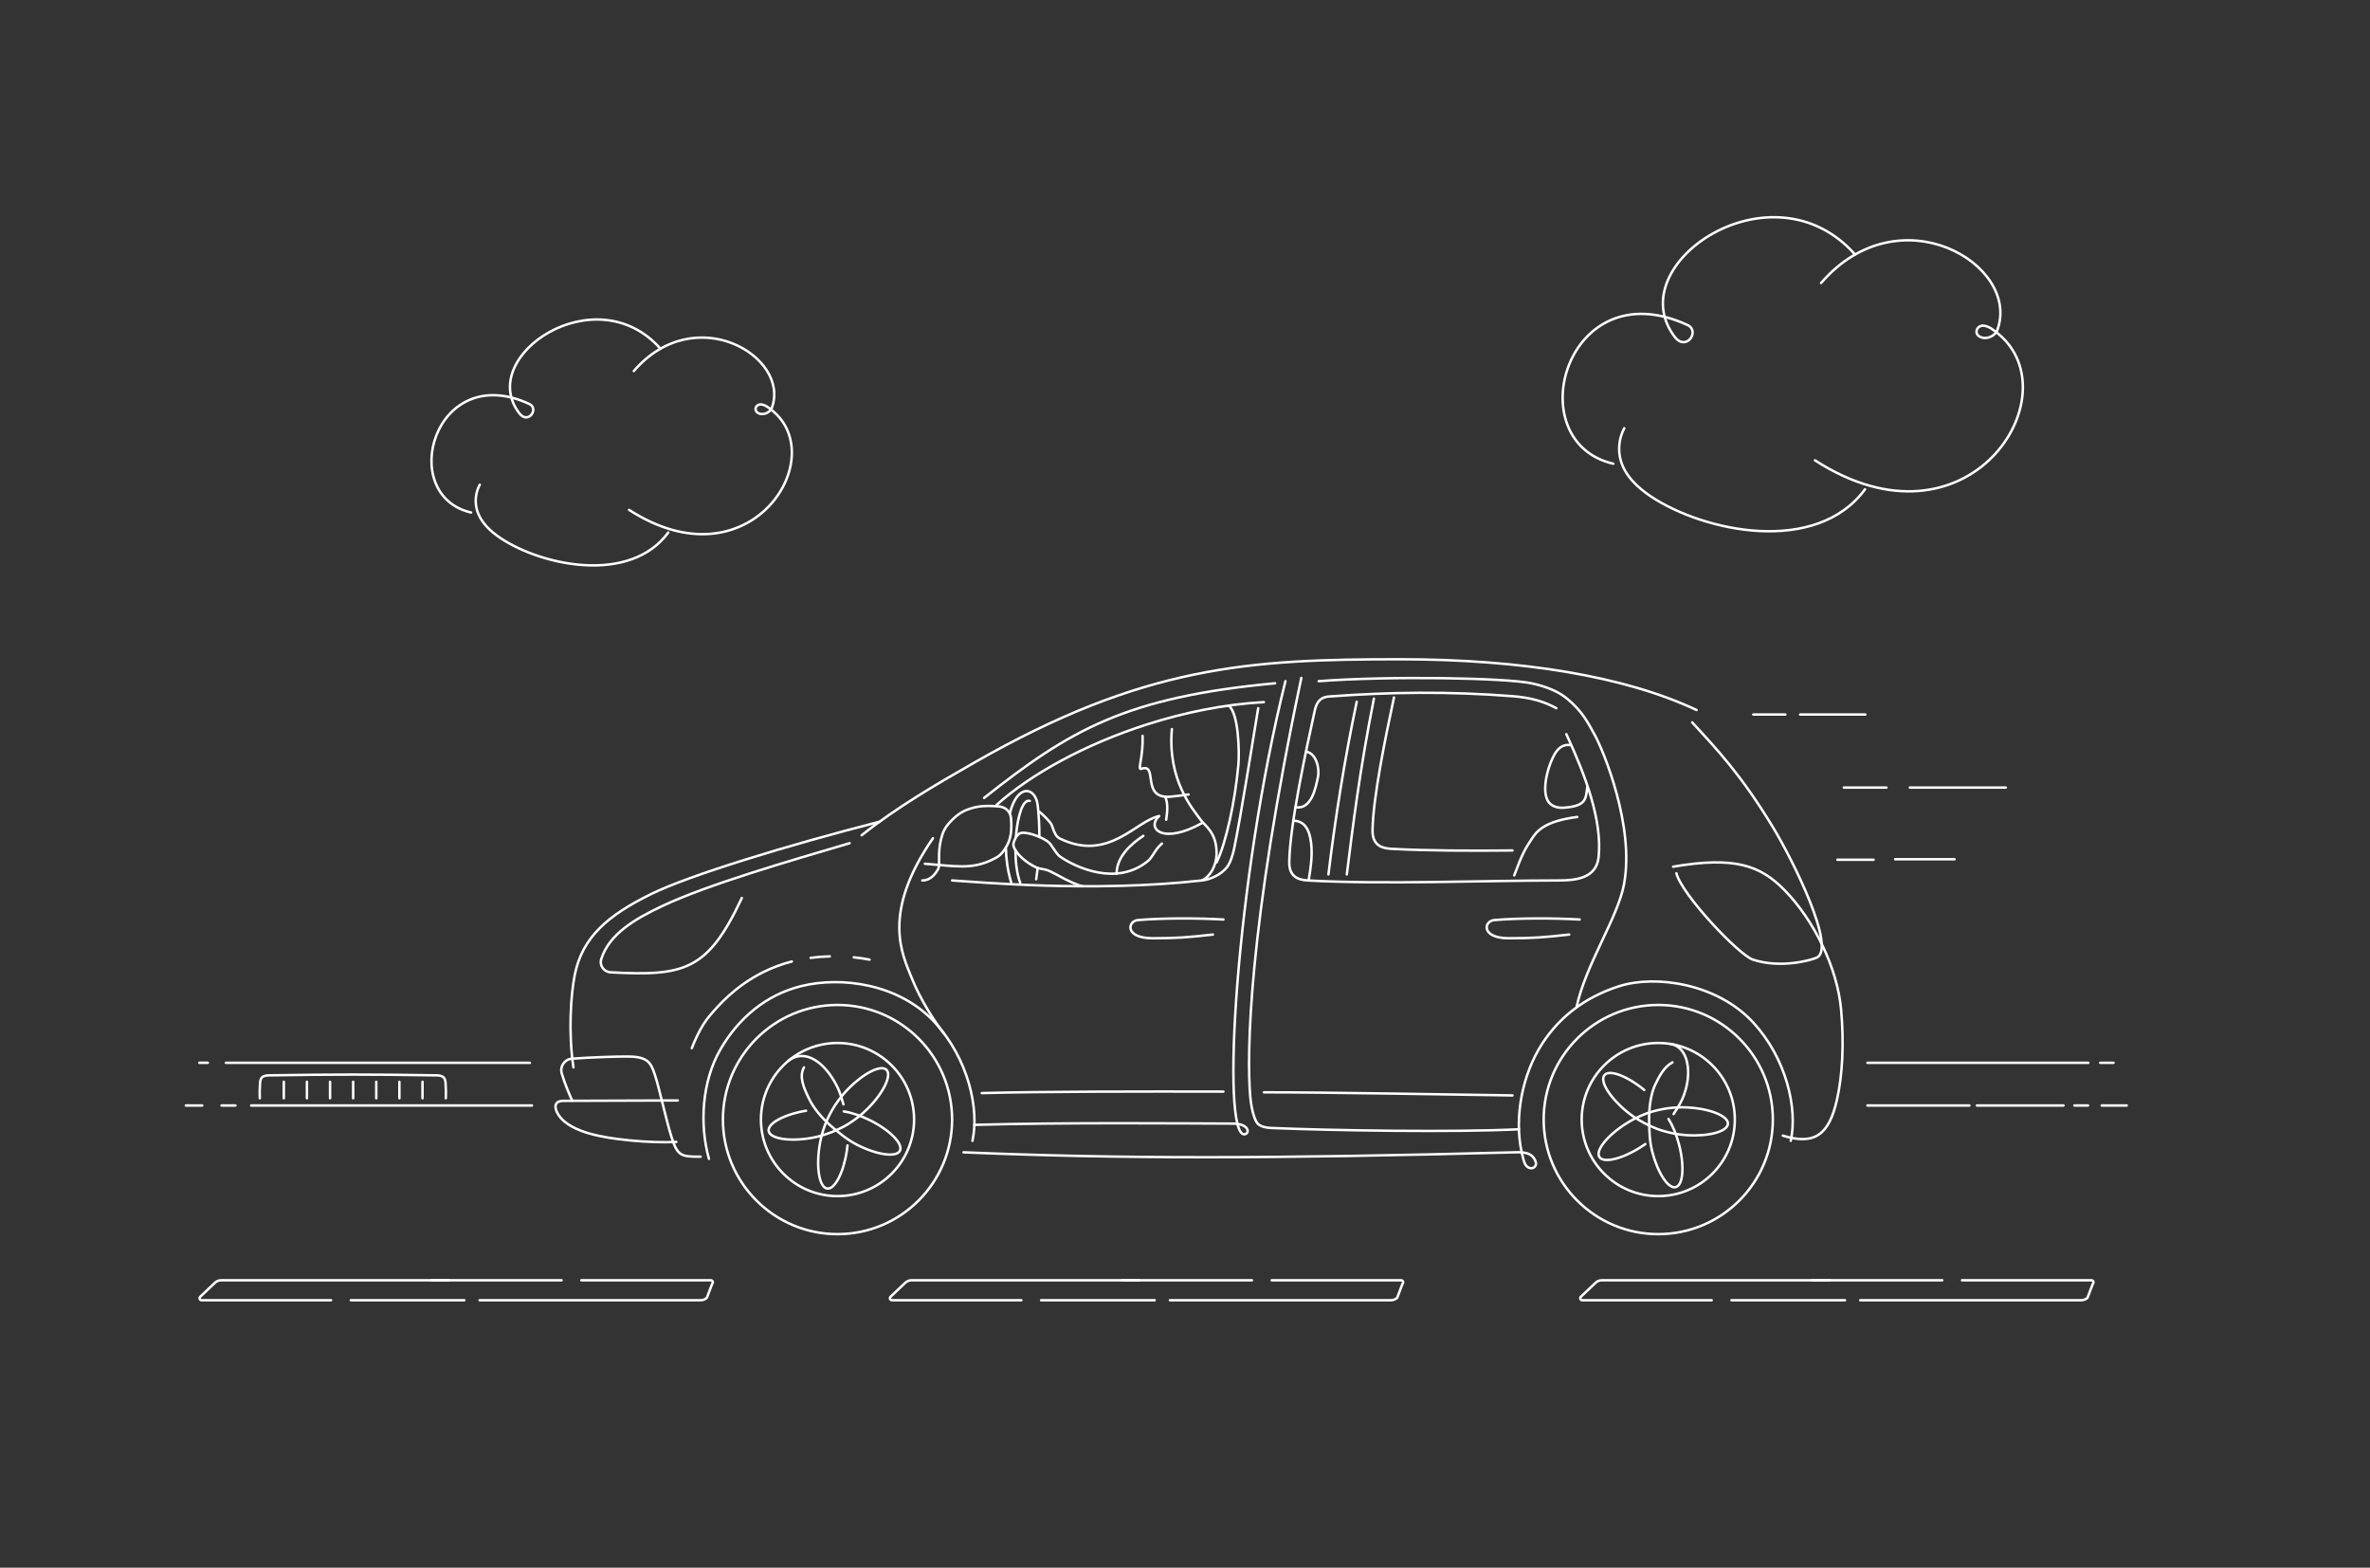 <?xml version="1.0" encoding="UTF-8"?><svg id="Layer_1" xmlns="http://www.w3.org/2000/svg" viewBox="0 0 1920 1270"><rect x="0" y="0" width="1920" height="1270" fill="#333333" stroke="none"/><defs><style>.cls-1{fill:none;stroke:#fff;stroke-linecap:round;stroke-linejoin:round;stroke-width:2px;}</style></defs><line class="cls-1" x1="163.8" y1="895.59" x2="150.58" y2="895.59"/><line class="cls-1" x1="190.75" y1="895.59" x2="179.48" y2="895.59"/><line class="cls-1" x1="430.95" y1="895.59" x2="203.47" y2="895.59"/><line class="cls-1" x1="1595.43" y1="895.59" x2="1512.85" y2="895.59"/><polyline class="cls-1" points="1671.71 895.59 1608.09 895.59 1601.56 895.59"/><line class="cls-1" x1="1691.57" y1="895.59" x2="1680.5" y2="895.59"/><line class="cls-1" x1="1722.93" y1="895.59" x2="1702.64" y2="895.59"/><path class="cls-1" d="m168.35,860.98c-2.26,0-4.55,0-6.86,0"/><line class="cls-1" x1="429.25" y1="861.02" x2="183.05" y2="861"/><path class="cls-1" d="m361.16,889.71c.16-7.22.11-4.09-.15-11.32-.07-1.92-.22-4.02-1.53-5.43-1.5-1.63-3.98-1.77-6.19-1.8-54.68-.84-80.27-.84-134.95,0-2.21.03-4.69.18-6.19,1.8-1.31,1.41-1.46,3.51-1.53,5.43-.26,7.22-.32,4.09-.15,11.32"/><path class="cls-1" d="m342.29,889.71c0-3.8,0-9.54,0-13.34"/><path class="cls-1" d="m323.56,889.71c0-3.8,0-9.54,0-13.34"/><path class="cls-1" d="m304.83,889.71c0-3.8,0-9.54,0-13.34"/><path class="cls-1" d="m286.11,889.71c0-3.8,0-9.54,0-13.34"/><path class="cls-1" d="m267.38,889.71c0-3.8,0-9.54,0-13.34"/><path class="cls-1" d="m248.65,889.71c0-3.8,0-9.54,0-13.34"/><path class="cls-1" d="m229.92,889.71c0-3.8,0-9.54,0-13.34"/><path class="cls-1" d="m1691.8,861.02c-70.48.05-125.83-.04-178.94-.04"/><path class="cls-1" d="m1701.44,861.02c3.49,0,7.09-.01,10.78-.02"/><path class="cls-1" d="m535.05,282.51c-52.38-59.37-149.66,6.15-114.37,52.27,7.21,9.42,16.31-3.76,8.06-7.56-77.19-35.58-107.7,74.07-47.08,87.99"/><path class="cls-1" d="m509.64,413.07c97.39,62.83,163.68-41.5,116.1-80.41-2.71-2.22-6-4.94-9.5-5.04-3.5-.09-5.55,3.87-3.04,6.31,3.75,3.26,10.52.91,12.19-3.77,14.78-41.41-62.29-87.11-111.91-29.58"/><path class="cls-1" d="m388.66,392.69c-3.34,6.19-4.17,13.69-2.25,20.45,2.76,9.73,10.65,17.15,19.05,22.77,33.61,22.48,104.94,37.61,135.93-4.49"/><path class="cls-1" d="m1502.83,206.21c-66.88-75.82-191.11,7.85-146.05,66.74,9.2,12.03,20.83-4.8,10.3-9.65-98.57-45.43-137.53,94.58-60.11,112.36"/><path class="cls-1" d="m1470.38,372.93c124.37,80.23,209.01-53,148.26-102.68-3.46-2.83-7.66-6.31-12.13-6.43-4.47-.12-7.09,4.95-3.88,8.06,4.79,4.16,13.43,1.16,15.57-4.82,18.87-52.87-79.54-111.24-142.91-37.78"/><path class="cls-1" d="m1315.88,346.91c-4.27,7.9-5.32,17.48-2.87,26.12,3.52,12.42,13.59,21.9,24.32,29.08,42.92,28.71,134,48.03,173.59-5.73"/><polyline class="cls-1" points="284.21 1053.34 330.14 1053.34 351.93 1053.34 376.18 1053.34"/><path class="cls-1" d="m363.81,1037.18h-184.67c-1.83,0-3.6.7-4.94,1.95l-11.97,11.38c-1.09,1.02-.37,2.84,1.12,2.84h104.85"/><polyline class="cls-1" points="454.96 1037.18 409.03 1037.18 349.55 1037.18 376.16 1037.18"/><path class="cls-1" d="m388.54,1053.34h25.99s16.61,0,16.61,0h7.62s47.8,0,47.8,0h38.1s43.03,0,43.03,0c1.83,0,3.6-.7,4.94-1.95l4.33-11.38c1.09-1.02.37-2.84-1.12-2.84h-8.42s-38.93,0-38.93,0h-13.85s-43.64,0-43.64,0"/><polyline class="cls-1" points="843.46 1053.34 889.39 1053.34 911.18 1053.34 935.43 1053.34"/><path class="cls-1" d="m923.06,1037.18h-184.67c-1.83,0-3.6.7-4.94,1.95l-11.97,11.38c-1.09,1.02-.37,2.84,1.12,2.84h104.85"/><polyline class="cls-1" points="1014.21 1037.18 981.45 1037.18 908.8 1037.18 935.41 1037.18"/><path class="cls-1" d="m947.79,1053.34h25.99s16.61,0,16.61,0h7.62s47.8,0,47.8,0h38.1s43.03,0,43.03,0c1.83,0,3.6-.7,4.94-1.95l4.33-11.38c1.09-1.02.37-2.84-1.12-2.84h-8.42s-38.93,0-38.93,0h-13.85s-43.64,0-43.64,0"/><polyline class="cls-1" points="1402.72 1053.34 1448.64 1053.34 1470.43 1053.34 1494.68 1053.34"/><path class="cls-1" d="m1482.31,1037.18h-184.67c-1.83,0-3.6.7-4.94,1.95l-11.97,11.38c-1.09,1.02-.37,2.84,1.12,2.84h104.85"/><polyline class="cls-1" points="1573.46 1037.18 1540.71 1037.18 1468.05 1037.18 1494.67 1037.18"/><path class="cls-1" d="m1507.04,1053.34h25.99s16.61,0,16.61,0h7.62s47.8,0,47.8,0h38.1s43.03,0,43.03,0c1.83,0,3.6-.7,4.94-1.95l4.33-11.38c1.09-1.02.37-2.84-1.12-2.84h-8.42s-38.93,0-38.93,0h-13.85s-43.64,0-43.64,0"/><path class="cls-1" d="m995.74,571.95c7.64,6.43,8.46,37.2,7.5,47.71-2.71,29.64-9.88,62.93-17.65,78.98"/><path class="cls-1" d="m904.61,707.66c0-13.43,11.54-23.94,21.61-30.52"/><path class="cls-1" d="m973.73,713.27c6.66-3.1,11.81-11.89,11.85-22,.07-17.15-9.58-22.29-13.04-27.33l.18.26c-6.78-9.16-27-32.63-23.34-73.53"/><path class="cls-1" d="m941.31,683.4c-5.81,4.95-7.25,10.75-11.37,14.13-25.51,20.93-59.01,4.72-70.39-3.09-3.3-1.63-6.96-8.95-9.4-11.54-3.09-3.29-16.11-9.09-22.67-8.16-1.22.17-2.28.91-3.18,1.91-2.22,2.46-3.42,6.5-3.38,7.5.05,1.31.65,2.9,1.71,4.63,2.85,4.65,9.05,10.29,17,14.03,1.66.78,5.91,1.32,7.61,1.78,2.29.62,5.88,2.35,8.46,3.82,9.35,5.37,19.34,9.58,21.56,9.56"/><path class="cls-1" d="m925.65,596.15c.57,16.98-4.22,27.79-1.19,26.72,14.51-5.12-.89,24.54,23.74,22.54,2.27-.19,8.79-.88,14.67-1.81"/><path class="cls-1" d="m944.76,664.07c.83-6.05,1.65-12.12-.47-17.85"/><path class="cls-1" d="m973.73,666.82c-32.01,17.84-45.29,4.18-34.76-5.64"/><path class="cls-1" d="m842.03,657.65c3.9,3.06,7.35,7,8.93,8.93,2.25,2.77,2.63,10.28,7.64,12.73,39.48,19.33,61.86-14.6,80.37-18.13"/><path class="cls-1" d="m1450.73,924.21c5.77-26.41-3.69-66.7-30.28-95.71-29.18-31.83-79.17-38.91-108.53-29.62-28.01,8.87-50.91,26.07-65.54,51.56-14.62,25.48-20.22,60.07-12.33,88.37.82,2.94,1.49,5.56,4.19,7.01,3.61,1.94,6.81-1.16,5.99-4.1-2.38-8.55-10.83-8.37-16.85-8.21-200.02,5.31-319.84,5.31-446.81,0"/><path class="cls-1" d="m1444.32,920.01c26.15,8.08,37.42-1.15,43.76-28.73,4.63-20.11,5.89-46.29,3.43-73.55-2.98-33.16-21.64-72.03-46.09-96.89-19.34-19.65-39.99-27.28-89.96-18.72"/><path class="cls-1" d="m1358.11,707.48c4.31,17.24,50.54,66.13,61.95,69.92,22.26,7.4,46.91.54,51.6-1.55,16.35-7.29-18.97-78.73-35.43-105.83-25.57-42.11-44.53-62.15-65.36-84.81"/><path class="cls-1" d="m688.28,683.1c-49.71,14.64-114.51,33.39-151.57,50.8-23.34,10.97-43.37,23.2-49.65,43.18-1.61,5.12,2.29,10.35,7.65,10.64,59.97,3.15,78.59-1.33,106.27-60.24"/><path class="cls-1" d="m1374.42,575.19c-57.78-27.19-141.22-41.11-240.43-41.11-121.72,0-207.08,5.01-344.55,83.63-32,18.3-62.48,36.03-91.37,58.93"/><path class="cls-1" d="m712.48,665.72c-73.86,18.9-154.01,43.28-185.2,58.66-34.84,17.18-55.57,34.83-61.67,65.45-3.22,16.17-5.25,47.19-1.04,74.87"/><path class="cls-1" d="m547.89,925.09c-19.47,1.1-55.97-1.65-74.39-8.04-9.09-3.15-18.6-7.88-22.56-16.64-.97-2.16-1.48-4.91.03-6.73,1.4-1.69,3.9-1.84,6.1-1.85,25.07-.11,66.95-.22,92.02-.33"/><path class="cls-1" d="m749.28,699.75c24.96,1.97,37.32,4.6,53.3-2.71,6.59-3.01,8.44-4.46,12.08-10.12,4.73-7.36,4.98-14.8,4.41-23.53-.54-8.19-7.09-9.86-9.99-10.1-14.18-1.18-20.07.63-25.86,2.8-4.23,1.59-8.76,4.65-13.7,10.04-4.1,4.47-5.75,7.94-7.19,13.83-2.98,12.19-.42,20.76-2.37,24.17s-5.75,9.14-12.78,9.14"/><path class="cls-1" d="m797.27,646.41c69.49-54.97,114.58-81.61,235.71-92.87"/><path class="cls-1" d="m764.83,837.31c-7.3-8.81-19.39-27.86-26.06-44.61-7.66-19.26-25.2-52.39,17.02-113.61"/><path class="cls-1" d="m1041.36,551.83c-40.22,161.56-52.54,368.99-33.14,367.08,4.45-.44,4.06-8.61-9.5-8.66-38.13-.12-135.27-1.03-209.28,1.01"/><path class="cls-1" d="m1277.22,815.9c7.29-34.48,33.38-72.2,38.46-99.67,8.72-47.17-16.97-108.51-23.54-120.48-5.79-10.54-10.28-19.56-22.53-29.69-6.66-5.51-16-9.73-29.03-12.52-20.39-4.37-114.55-6.09-172.24-1.71"/><path class="cls-1" d="m1054.25,549.17c-42.94,202.63-44.3,304.72-41.42,338.76,1.03,12.22,4.04,20.65,6.37,22.66,2.7,2.33,6.87,3.05,10.43,3.2,50.76,2.13,149.18,3.63,200.9,1.06"/><path class="cls-1" d="m1268.93,594.76c15.95,34.43,29.01,69.87,26.19,99.28-1.69,17.63-18.63,19.24-32.49,19.24-60.35,0-141.49,3.41-203.28,0-8.69-.48-15.04-3.85-14.88-14.96.45-30.59,14.04-92.39,20.56-122.29,1.22-5.58,3.33-11.16,11.62-11.77,49.39-3.65,96.81-4.3,148.85-.25,14.92,1.16,25.66,4.41,35.32,9.71"/><path class="cls-1" d="m991.1,884.33c-63.35-.16-147.53-.12-195.74,1.21"/><path class="cls-1" d="m1099.12,568.51c-9.85,46.6-17.52,95.07-22.92,139.9"/><path class="cls-1" d="m1023.91,884.91c55.7,0,146.07,1.76,201.4,2.52"/><path class="cls-1" d="m1113.03,565.99c-11.69,59.3-16.8,101.59-21.95,142.41"/><path class="cls-1" d="m1225.31,688.98c-33.35.35-69.52.25-98.5-1.35-8.69-.48-15.04-3.85-14.88-14.96.38-26.19,10.4-75.26,17.37-107.6"/><path class="cls-1" d="m1019.3,573.71c-4.96,29.58-13.62,85.53-19.59,114.21-.92,4.43-3.02,11.34-5.89,14.85-4.62,5.64-12.84,9.69-20.09,10.5-89.04,9.96-181.56,1.22-202.38,0"/><path class="cls-1" d="m807.51,651.95c27.55-24.83,71.79-49.12,121.63-65.07,30.35-9.71,62.77-16.33,94.77-18.09"/><path class="cls-1" d="m1271.25,757.1c-20.39,2.27-28.79,2.99-48.88,2.99-22.9,0-20.33-14.02-11.81-14.73,19.97-1.66,47.18-1.69,69.17-.45"/><path class="cls-1" d="m982.62,757.1c-20.39,2.27-28.79,2.99-48.88,2.99-22.9,0-20.33-14.02-11.81-14.73,19.97-1.66,47.18-1.69,69.17-.45"/><circle class="cls-1" cx="1343.4" cy="906.97" r="92.83"/><circle class="cls-1" cx="1343.4" cy="906.97" r="62.03"/><path class="cls-1" d="m567.58,937.03c-16.14.2-18.68-.76-23.54-15.8-2.42-7.49-4.43-16.21-6.53-24.3-3.04-11.71-4.66-19.36-7.21-26.92-1.33-3.94-2.82-8.12-6.14-10.61-3.87-2.91-9.98-3.43-14.82-3.48-10.8-.11-30.27.67-45.87,1.72-5.97.4-10.04,6.18-8.4,11.94,2.08,7.32,7.55,20.71,8.61,21.94"/><path class="cls-1" d="m787.81,924.21c5.77-26.41-3.69-66.7-30.28-95.71-29.18-31.83-76.08-37.64-108.53-29.62-28.52,7.05-50.91,26.07-65.54,51.56-14.62,25.48-17.02,60.07-9.12,88.37"/><path class="cls-1" d="m1355.81,902.54c2.46-3.94,5.34-7.7,8.02-14.48,7.26-18.4,4.26-40.06-10.73-42.37"/><path class="cls-1" d="m1332.05,883.04c-13.86-11.44-28.3-16.84-32.25-12.05-3.95,4.78,4.09,17.94,17.96,29.38,6.59,5.44,13.1,8.95,18.6,11.59,2.87,1.38,7.63,3.24,10.59,4.1,5.63,1.63,11.84,3.11,19.7,3.59,17.94,1.11,32.79-3.02,33.18-9.21.38-6.19-13.85-12.1-31.79-13.21-8.73-.54-16.22.27-22.25,1.52-1.89.39-5.31,1.22-7.35,1.8-6.02,1.72-13.61,4.94-21.29,9.82-15.16,9.65-24.76,21.72-21.43,26.95,3.33,5.23,18.32,1.65,33.49-8,1.28-.81,2.51-1.64,3.71-2.48"/><path class="cls-1" d="m1354.91,860.63c-6.7,3.65-10.56,10.81-14.19,18.55-2.86,6.11-5.04,16.78-4.7,30.08.16,6.31.19,14.74,2.51,23.74,4.49,17.4,13,30.26,19.01,28.71,6.01-1.55,7.23-16.92,2.74-34.32-2.16-8.38-5.27-15.7-8.55-20.87"/><circle class="cls-1" cx="678.49" cy="906.97" r="92.83"/><circle class="cls-1" cx="678.49" cy="906.97" r="62.03"/><path class="cls-1" d="m683.29,894.7c-1.36-4.44-2.3-9.08-5.66-15.56-9.12-17.56-24.7-30.48-39.01-19.72"/><path class="cls-1" d="m652.99,899.83c-17.73,2.95-31.28,10.3-30.26,16.42,1.02,6.12,16.22,8.69,33.95,5.74,8.43-1.4,15.35-4,20.95-6.42,2.93-1.26,7.46-3.63,10.04-5.3,4.92-3.18,10.12-6.89,15.65-12.51,12.61-12.81,19.25-26.72,14.83-31.07-4.42-4.35-18.23,2.5-30.84,15.31-6.13,6.23-10.44,12.42-13.46,17.78-.95,1.69-2.57,4.8-3.47,6.72-2.66,5.67-5.21,13.51-6.56,22.5-2.67,17.78.13,32.93,6.26,33.86,6.13.92,13.27-12.74,15.95-30.51.22-1.5.41-2.97.56-4.42"/><path class="cls-1" d="m651.34,864.7c-4.2,7.51-.31,16.52,4.42,26.05,3,6.04,9.35,14.82,19.6,23.29,4.86,4.02,11.24,9.53,19.56,13.69,16.08,8.04,31.36,10.05,34.13,4.51,2.77-5.55-8.01-16.56-24.09-24.6-7.74-3.87-15.3-6.33-21.36-7.25"/><path class="cls-1" d="m641.51,778.91c-8.05,2.07-15.71,4.93-22.95,8.51-2.83,1.4-5.6,2.9-8.3,4.52-5.05,3.01-9.88,6.39-14.47,10.1-1.9,1.54-3.76,3.13-5.58,4.78-2.98,2.7-5.85,5.54-8.6,8.52-4.13,4.47-8.29,9.06-11.62,14.29-3.72,5.84-7.48,13.94-9.52,19.52"/><path class="cls-1" d="m672.26,774.77c-5.31.13-10.5.54-15.52,1.21"/><path class="cls-1" d="m704.42,777.42c-4.25-.82-8.5-1.44-12.73-1.88"/><path class="cls-1" d="m1060.28,712.43c1.47-8.72,2.75-17.55,2.15-26.37s-2.92-21.19-14.67-21.19"/><path class="cls-1" d="m1049.66,653.98c12.92,2.08,16.2-16.05,17.95-23.98,1.75-7.93-1.59-19.63-9.14-21"/><path class="cls-1" d="m1272.22,603.6c-2.47-.29-6.91-.38-10.88,4.58-6.11,7.61-14.61,34.23-5.63,42.85,3.17,3.04,7.8,3.57,11.25,3.32,18.4-1.35,17.66-7.18,18.97-16.97"/><path class="cls-1" d="m1277.78,661.85c-27.46,3.44-33.2,12.2-36.98,17.89-5.65,8.52-7.8,12.59-14.07,29.42"/><path class="cls-1" d="m822.63,688.77c.05,9.77,1.22,19.4,3.85,26.39"/><path class="cls-1" d="m834.23,648.87c-5.63-1.7-9.97,12.59-11.23,29.3"/><path class="cls-1" d="m814.91,687.43c.16,8.08,1.28,17.49,4.35,27.72"/><path class="cls-1" d="m842.03,678c.01-9.14-.49-16.69-.93-21.56-.15-1.65-.3-2.99-.42-3.99-1.82-15.21-16.47-17.71-22.5,6.16"/><path class="cls-1" d="m839.44,712.29c.49-3.08.89-6.12,1.22-9.12"/><line class="cls-1" x1="1420.38" y1="578.85" x2="1446.38" y2="578.85"/><line class="cls-1" x1="1547.25" y1="638.01" x2="1624.95" y2="638.01"/><line class="cls-1" x1="1535.32" y1="696.11" x2="1583.4" y2="696.11"/><line class="cls-1" x1="1488.55" y1="696.49" x2="1517.86" y2="696.49"/><line class="cls-1" x1="1493.77" y1="638.01" x2="1528.24" y2="638.01"/><line class="cls-1" x1="1458.33" y1="578.85" x2="1511.17" y2="578.85"/></svg>